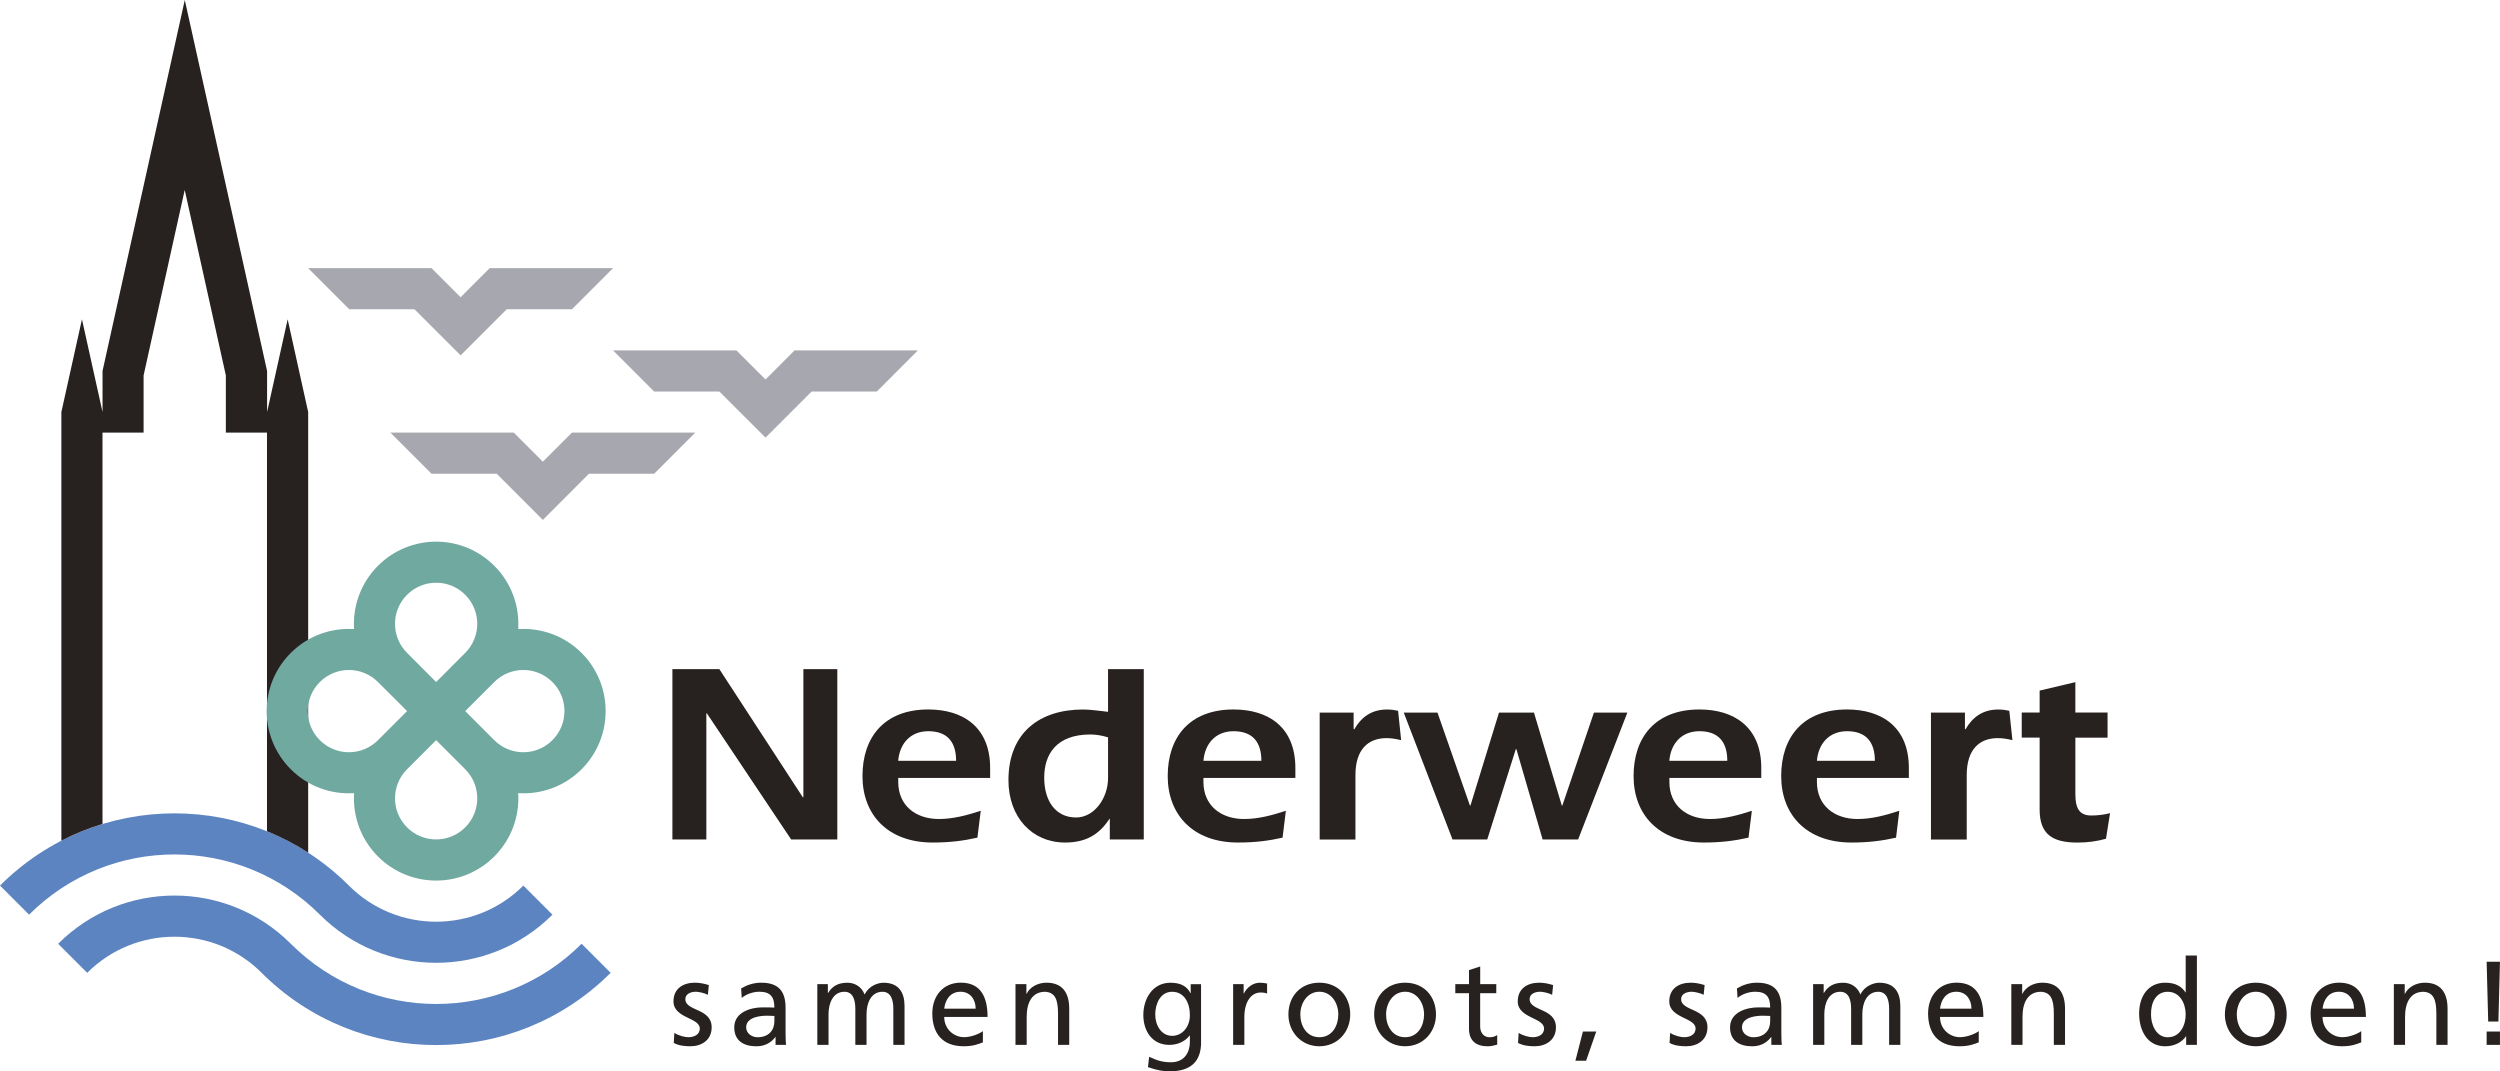 <?xml version="1.0" encoding="UTF-8"?>
<svg xmlns="http://www.w3.org/2000/svg" id="uuid-a5d2f41f-1df1-46d5-ac8a-51f17ccaf91a" data-name="Laag 1" viewBox="0 0 671.7 287.84">
  <defs>
    <style>
      .uuid-2df5370e-d36e-4207-8074-46fee8ba42a8, .uuid-d20edf95-0318-462a-92e7-ef66d55b92d9 {
        fill: #272120;
      }

      .uuid-ce599fd2-3cc1-4427-a3a0-62ff3efaf2e7 {
        fill: #5b84c1;
      }

      .uuid-09eb291b-f407-4db5-b8f3-999dd8a45336 {
        fill: #a7a8af;
      }

      .uuid-d20edf95-0318-462a-92e7-ef66d55b92d9 {
        fill-rule: evenodd;
      }

      .uuid-a526ae31-2da5-4e50-87a6-82b78d2a022e {
        fill: #70a9a0;
      }
    </style>
  </defs>
  <polygon class="uuid-09eb291b-f407-4db5-b8f3-999dd8a45336" points="186.8 116.24 153.66 116.24 145.85 124.05 138.04 116.24 104.89 116.24 115.94 127.29 133.46 127.29 145.85 139.69 158.23 127.29 175.76 127.29 186.8 116.24"></polygon>
  <polygon class="uuid-09eb291b-f407-4db5-b8f3-999dd8a45336" points="246.63 94.14 213.48 94.14 205.68 101.96 197.86 94.14 164.71 94.14 175.76 105.2 193.28 105.2 205.68 117.58 218.06 105.2 235.58 105.2 246.63 94.14"></polygon>
  <polygon class="uuid-09eb291b-f407-4db5-b8f3-999dd8a45336" points="164.71 72.05 131.56 72.05 123.76 79.86 115.94 72.05 82.79 72.05 93.84 83.1 111.37 83.1 123.76 95.48 136.14 83.1 153.66 83.1 164.71 72.05"></polygon>
  <g>
    <path class="uuid-ce599fd2-3cc1-4427-a3a0-62ff3efaf2e7" d="m164.06,261.38c-25.89,25.88-67.86,25.88-93.76,0-12.93-12.94-33.93-12.94-46.87,0l-7.81-7.81c17.27-17.27,45.25-17.27,62.51,0,21.58,21.57,56.55,21.57,78.13,0l7.81,7.81Z"></path>
    <path class="uuid-ce599fd2-3cc1-4427-a3a0-62ff3efaf2e7" d="m148.44,245.75c-17.27,17.25-45.25,17.25-62.5,0-21.58-21.57-56.55-21.57-78.13,0l-7.81-7.81c25.88-25.88,67.86-25.88,93.74,0,12.94,12.94,33.93,12.94,46.87,0l7.82,7.81Z"></path>
    <path class="uuid-d20edf95-0318-462a-92e7-ef66d55b92d9" d="m71.75,223.35c3.81,1.55,7.53,3.46,11.05,5.74v-118.37l-5.51-24.92-5.53,24.92v-11.04L49.65,0l-22.1,99.67v11.04l-5.53-24.92-5.53,24.92v115.16c3.57-1.85,7.27-3.34,11.05-4.49v-105.15h11.04v-15.36l11.05-49.84,11.05,49.84v15.36h11.05v107.1Z"></path>
    <path class="uuid-a526ae31-2da5-4e50-87a6-82b78d2a022e" d="m156.26,206.68c-4.68,4.68-10.91,6.82-17.03,6.42.38,6.11-1.76,12.35-6.43,17.02-8.63,8.63-22.61,8.63-31.25,0-4.66-4.67-6.8-10.91-6.42-17.02-6.11.39-12.35-1.74-17.01-6.42-8.63-8.64-8.63-22.62,0-31.25,4.66-4.66,10.9-6.8,17.01-6.41-.38-6.11,1.76-12.34,6.42-17.01,8.64-8.64,22.62-8.64,31.25,0,4.67,4.67,6.81,10.9,6.43,17.01,6.11-.39,12.34,1.75,17.03,6.41,8.62,8.63,8.62,22.62,0,31.25m-39.08-7.81l-7.81,7.81c-4.32,4.32-4.32,11.32,0,15.62,4.31,4.32,11.31,4.32,15.62,0,4.32-4.31,4.32-11.3,0-15.62l-7.81-7.81Zm7.81-7.82l7.81,7.82c4.32,4.32,11.31,4.32,15.62,0,4.32-4.31,4.32-11.31,0-15.62-4.31-4.32-11.31-4.32-15.62,0l-7.81,7.8Zm-7.81-7.8l7.81-7.83c4.32-4.31,4.32-11.3,0-15.62-4.31-4.31-11.31-4.31-15.62,0-4.32,4.31-4.32,11.31,0,15.62l7.81,7.83Zm-7.81,7.8l-7.82-7.8c-4.31-4.32-11.3-4.32-15.62,0-4.32,4.31-4.32,11.31,0,15.62,4.32,4.32,11.31,4.32,15.62,0l7.82-7.82Z"></path>
    <polygon class="uuid-2df5370e-d36e-4207-8074-46fee8ba42a8" points="180.66 179.79 193.28 179.79 215.71 214.23 215.85 214.23 215.85 179.79 224.97 179.79 224.97 225.55 212.57 225.55 189.92 191.66 189.78 191.66 189.78 225.55 180.66 225.55 180.66 179.79"></polygon>
    <path class="uuid-2df5370e-d36e-4207-8074-46fee8ba42a8" d="m262.59,225.06c-3.63.82-7.26,1.31-12.01,1.31-12.01,0-18.85-7.42-18.85-17.85s5.83-17.9,17.69-17.9c9.27,0,16.61,4.67,16.61,15.71v2.68h-24.69v1.08c0,6.39,4.73,9.96,10.91,9.96,3.91,0,7.61-1.03,11.26-2.21l-.9,7.21Zm-5.7-20.64c0-4.87-2.19-7.96-7.47-7.96-4.93,0-7.74,3.49-8.09,7.96h15.56Z"></path>
    <path class="uuid-2df5370e-d36e-4207-8074-46fee8ba42a8" d="m298.19,219.93l-.14.13c-2.74,4.18-6.31,6.31-11.87,6.31-8.92,0-15.23-6.85-15.23-16.74,0-12.9,8.51-19,20.04-19,2.27,0,4.46.41,6.72.62v-11.46h9.6v45.76h-9.13v-5.62Zm-.48-21.82c-1.58-.48-3.16-.77-4.74-.77-9.12,0-12.41,5.29-12.41,11.6s3.08,10.7,8.56,10.7c4.95,0,8.59-5.28,8.59-10.56v-10.97Z"></path>
    <path class="uuid-2df5370e-d36e-4207-8074-46fee8ba42a8" d="m344.6,225.06c-3.63.82-7.27,1.31-12,1.31-11.99,0-18.86-7.42-18.86-17.85s5.83-17.9,17.69-17.9c9.28,0,16.61,4.67,16.61,15.71v2.68h-24.7v1.08c0,6.39,4.75,9.96,10.91,9.96,3.9,0,7.62-1.03,11.24-2.21l-.89,7.21Zm-5.69-20.64c0-4.87-2.19-7.96-7.48-7.96-4.93,0-7.74,3.49-8.09,7.96h15.57Z"></path>
    <path class="uuid-2df5370e-d36e-4207-8074-46fee8ba42a8" d="m363.71,195.84l.14.14c1.84-3.22,4.58-5.35,8.83-5.35,1.04,0,2,.13,2.96.34l.82,7.9c-1.45-.35-2.6-.55-3.92-.55-4.94,0-8.36,3.01-8.36,9.95v17.29h-9.61v-34.1h9.12v4.39Z"></path>
    <polygon class="uuid-2df5370e-d36e-4207-8074-46fee8ba42a8" points="377.16 191.46 386.22 191.46 394.94 216.43 395.08 216.43 402.75 191.46 412.14 191.46 419.62 216.43 419.77 216.43 428.26 191.46 437.24 191.46 424.01 225.55 414.47 225.55 407.42 201.27 407.27 201.27 399.59 225.55 390.26 225.55 377.16 191.46"></polygon>
    <path class="uuid-2df5370e-d36e-4207-8074-46fee8ba42a8" d="m469.78,225.06c-3.64.82-7.26,1.31-12,1.31-12,0-18.87-7.42-18.87-17.85s5.84-17.9,17.7-17.9c9.26,0,16.61,4.67,16.61,15.71v2.68h-24.69v1.08c0,6.39,4.72,9.96,10.9,9.96,3.91,0,7.61-1.03,11.26-2.21l-.9,7.21Zm-5.69-20.64c0-4.87-2.19-7.96-7.49-7.96-4.93,0-7.74,3.49-8.08,7.96h15.57Z"></path>
    <path class="uuid-2df5370e-d36e-4207-8074-46fee8ba42a8" d="m509.43,225.06c-3.63.82-7.27,1.31-12,1.31-12,0-18.86-7.42-18.86-17.85s5.82-17.9,17.7-17.9c9.26,0,16.6,4.67,16.6,15.71v2.68h-24.7v1.08c0,6.39,4.73,9.96,10.91,9.96,3.91,0,7.61-1.03,11.23-2.21l-.88,7.21Zm-5.69-20.64c0-4.87-2.2-7.96-7.47-7.96-4.94,0-7.75,3.49-8.1,7.96h15.57Z"></path>
    <path class="uuid-2df5370e-d36e-4207-8074-46fee8ba42a8" d="m527.94,195.84l.13.14c1.85-3.22,4.59-5.35,8.85-5.35,1.04,0,1.98.13,2.94.34l.84,7.9c-1.44-.35-2.61-.55-3.93-.55-4.94,0-8.35,3.01-8.35,9.95v17.29h-9.61v-34.1h9.13v4.39Z"></path>
    <path class="uuid-2df5370e-d36e-4207-8074-46fee8ba42a8" d="m566.26,191.46v6.73h-8.65v15.16c0,3.44.83,5.76,4.27,5.76,1.69,0,3.41-.21,5.05-.63l-1.09,6.87c-2.41.69-4.87,1.03-7.68,1.03-6.58,0-10.15-2.13-10.15-8.86v-19.34h-4.81v-6.73h4.81v-5.9l9.6-2.27v8.16h8.65Z"></path>
  </g>
  <g>
    <path class="uuid-2df5370e-d36e-4207-8074-46fee8ba42a8" d="m181.21,277.53c1.18.77,2.88,1.15,3.74,1.15,1.38,0,3.07-.58,3.07-2.34,0-2.97-7.07-2.72-7.07-7.29,0-3.39,2.53-5.02,5.76-5.02,1.41,0,2.56.29,3.74.64l-.26,2.62c-.67-.42-2.46-.83-3.17-.83-1.54,0-2.88.64-2.88,1.98,0,3.33,7.07,2.37,7.07,7.58,0,3.49-2.78,5.09-5.7,5.09-1.54,0-3.1-.16-4.48-.89l.16-2.69Z"></path>
    <path class="uuid-2df5370e-d36e-4207-8074-46fee8ba42a8" d="m199.13,265.57c1.5-.89,3.3-1.54,5.38-1.54,4.67,0,6.56,2.3,6.56,6.75v6.75c0,1.86.06,2.72.13,3.2h-2.82v-2.11h-.06c-.7.99-2.3,2.5-5.06,2.5-3.52,0-5.98-1.54-5.98-5.09,0-4.1,4.48-5.37,7.58-5.37,1.18,0,2.02,0,3.2.06,0-2.82-1.02-4.26-4.03-4.26-1.7,0-3.52.64-4.74,1.66l-.16-2.56Zm8.93,7.39c-.64,0-1.28-.06-1.92-.06-1.63,0-5.66.26-5.66,3.13,0,1.73,1.66,2.66,3.04,2.66,2.98,0,4.54-1.86,4.54-4.29v-1.44Z"></path>
    <path class="uuid-2df5370e-d36e-4207-8074-46fee8ba42a8" d="m219.61,264.42h2.82v2.37h.06c1.15-1.89,2.78-2.75,5.18-2.75,1.89,0,3.78.96,4.64,3.17,1.12-2.34,3.58-3.17,5.06-3.17,4.16,0,5.66,2.69,5.66,6.24v10.46h-3.01v-9.73c0-2.02-.48-4.54-2.91-4.54-3.07,0-4.29,3.01-4.29,6.05v8.22h-3.01v-9.73c0-2.02-.48-4.54-2.91-4.54-3.07,0-4.29,3.01-4.29,6.05v8.22h-3.01v-16.32Z"></path>
    <path class="uuid-2df5370e-d36e-4207-8074-46fee8ba42a8" d="m264.09,280.06c-1.15.42-2.46,1.05-5.15,1.05-5.79,0-8.45-3.52-8.45-8.83,0-4.83,3.04-8.26,7.65-8.26,5.44,0,7.2,3.97,7.2,9.21h-11.65c0,3.23,2.53,5.44,5.37,5.44,1.98,0,4.29-1.02,5.02-1.63v3.01Zm-1.95-9.06c0-2.49-1.47-4.54-4.06-4.54-2.94,0-4.16,2.43-4.38,4.54h8.45Z"></path>
    <path class="uuid-2df5370e-d36e-4207-8074-46fee8ba42a8" d="m272.86,264.42h2.91v2.59h.06c.9-1.86,3.07-2.98,5.34-2.98,4.22,0,6.11,2.62,6.11,7.01v9.7h-3.01v-8.45c0-3.81-.83-5.66-3.46-5.82-3.42,0-4.96,2.75-4.96,6.72v7.55h-3.01v-16.32Z"></path>
    <path class="uuid-2df5370e-d36e-4207-8074-46fee8ba42a8" d="m322.71,280.03c0,4.96-2.56,7.81-8.42,7.81-1.73,0-3.23-.22-5.86-1.12l.32-2.78c2.3,1.06,3.68,1.47,5.89,1.47,3.17,0,5.06-2.14,5.06-5.6v-1.6h-.06c-1.28,1.7-3.39,2.53-5.47,2.53-4.67,0-6.98-3.81-6.98-8.03s2.37-8.67,7.3-8.67c2.88,0,4.48,1.06,5.37,2.82h.06v-2.43h2.78v15.61Zm-3.01-7.26c0-3.39-1.57-6.3-4.77-6.3s-4.54,3.29-4.54,6.08c0,3.07,1.73,5.76,4.54,5.76s4.77-2.5,4.77-5.54Z"></path>
    <path class="uuid-2df5370e-d36e-4207-8074-46fee8ba42a8" d="m331.32,264.42h2.82v2.53h.06c.8-1.7,2.53-2.91,4.26-2.91.9,0,1.34.1,1.98.22v2.69c-.54-.22-1.15-.29-1.66-.29-2.69,0-4.45,2.56-4.45,6.66v7.42h-3.01v-16.32Z"></path>
    <path class="uuid-2df5370e-d36e-4207-8074-46fee8ba42a8" d="m354.49,264.03c4.96,0,8.29,3.58,8.29,8.54,0,4.67-3.39,8.54-8.29,8.54s-8.32-3.87-8.32-8.54c0-4.96,3.33-8.54,8.32-8.54Zm0,14.65c3.52,0,5.09-3.2,5.09-6.11,0-3.1-1.89-6.11-5.09-6.11s-5.12,3.01-5.12,6.11c0,2.91,1.57,6.11,5.12,6.11Z"></path>
    <path class="uuid-2df5370e-d36e-4207-8074-46fee8ba42a8" d="m377.53,264.03c4.96,0,8.29,3.58,8.29,8.54,0,4.67-3.39,8.54-8.29,8.54s-8.32-3.87-8.32-8.54c0-4.96,3.33-8.54,8.32-8.54Zm0,14.65c3.52,0,5.09-3.2,5.09-6.11,0-3.1-1.89-6.11-5.09-6.11s-5.12,3.01-5.12,6.11c0,2.91,1.57,6.11,5.12,6.11Z"></path>
    <path class="uuid-2df5370e-d36e-4207-8074-46fee8ba42a8" d="m402.01,266.85h-4.32v8.93c0,1.89,1.15,2.91,2.53,2.91.93,0,1.6-.29,2.05-.58v2.56c-.67.19-1.6.45-2.56.45-3.1,0-5.02-1.47-5.02-4.73v-9.54h-3.68v-2.43h3.68v-3.78l3.01-.96v4.74h4.32v2.43Z"></path>
    <path class="uuid-2df5370e-d36e-4207-8074-46fee8ba42a8" d="m408.05,277.53c1.18.77,2.88,1.15,3.74,1.15,1.38,0,3.07-.58,3.07-2.34,0-2.97-7.07-2.72-7.07-7.29,0-3.39,2.53-5.02,5.76-5.02,1.41,0,2.56.29,3.74.64l-.26,2.62c-.67-.42-2.46-.83-3.17-.83-1.54,0-2.88.64-2.88,1.98,0,3.33,7.07,2.37,7.07,7.58,0,3.49-2.78,5.09-5.7,5.09-1.54,0-3.1-.16-4.48-.89l.16-2.69Z"></path>
    <path class="uuid-2df5370e-d36e-4207-8074-46fee8ba42a8" d="m425.3,277.15h3.58l-2.72,7.84h-2.88l2.02-7.84Z"></path>
    <path class="uuid-2df5370e-d36e-4207-8074-46fee8ba42a8" d="m448.76,277.53c1.18.77,2.88,1.15,3.74,1.15,1.37,0,3.07-.58,3.07-2.34,0-2.97-7.07-2.72-7.07-7.29,0-3.39,2.53-5.02,5.76-5.02,1.41,0,2.56.29,3.74.64l-.26,2.62c-.67-.42-2.46-.83-3.17-.83-1.54,0-2.88.64-2.88,1.98,0,3.33,7.07,2.37,7.07,7.58,0,3.49-2.79,5.09-5.7,5.09-1.54,0-3.11-.16-4.48-.89l.16-2.69Z"></path>
    <path class="uuid-2df5370e-d36e-4207-8074-46fee8ba42a8" d="m466.68,265.57c1.5-.89,3.29-1.54,5.37-1.54,4.67,0,6.56,2.3,6.56,6.75v6.75c0,1.86.06,2.72.13,3.2h-2.82v-2.11h-.06c-.7.99-2.3,2.5-5.05,2.5-3.52,0-5.98-1.54-5.98-5.09,0-4.1,4.48-5.37,7.58-5.37,1.18,0,2.02,0,3.2.06,0-2.82-1.02-4.26-4.03-4.26-1.7,0-3.52.64-4.74,1.66l-.16-2.56Zm8.93,7.39c-.64,0-1.28-.06-1.92-.06-1.63,0-5.66.26-5.66,3.13,0,1.73,1.66,2.66,3.04,2.66,2.98,0,4.54-1.86,4.54-4.29v-1.44Z"></path>
    <path class="uuid-2df5370e-d36e-4207-8074-46fee8ba42a8" d="m487.16,264.42h2.82v2.37h.06c1.15-1.89,2.78-2.75,5.18-2.75,1.89,0,3.78.96,4.64,3.17,1.12-2.34,3.58-3.17,5.06-3.17,4.16,0,5.66,2.69,5.66,6.24v10.46h-3.01v-9.73c0-2.02-.48-4.54-2.91-4.54-3.07,0-4.29,3.01-4.29,6.05v8.22h-3.01v-9.73c0-2.02-.48-4.54-2.91-4.54-3.07,0-4.29,3.01-4.29,6.05v8.22h-3.01v-16.32Z"></path>
    <path class="uuid-2df5370e-d36e-4207-8074-46fee8ba42a8" d="m531.64,280.06c-1.15.42-2.46,1.05-5.15,1.05-5.79,0-8.45-3.52-8.45-8.83,0-4.83,3.04-8.26,7.65-8.26,5.44,0,7.2,3.97,7.2,9.21h-11.65c0,3.23,2.53,5.44,5.38,5.44,1.98,0,4.29-1.02,5.03-1.63v3.01Zm-1.95-9.06c0-2.49-1.47-4.54-4.06-4.54-2.95,0-4.16,2.43-4.38,4.54h8.45Z"></path>
    <path class="uuid-2df5370e-d36e-4207-8074-46fee8ba42a8" d="m540.41,264.42h2.91v2.59h.06c.9-1.86,3.07-2.98,5.34-2.98,4.22,0,6.11,2.62,6.11,7.01v9.7h-3.01v-8.45c0-3.81-.83-5.66-3.45-5.82-3.42,0-4.96,2.75-4.96,6.72v7.55h-3.01v-16.32Z"></path>
    <path class="uuid-2df5370e-d36e-4207-8074-46fee8ba42a8" d="m587.38,278.43h-.06c-.8,1.22-2.66,2.69-5.57,2.69-4.93,0-7.01-4.38-7.01-8.83s2.3-8.26,7.04-8.26c2.85,0,4.48,1.12,5.41,2.62h.06v-9.92h3.01v24h-2.88v-2.3Zm-4.93.26c3.39,0,4.8-3.36,4.8-6.08,0-3.04-1.57-6.14-4.83-6.14s-4.54,3.07-4.48,6.05c-.06,2.56,1.28,6.18,4.51,6.18Z"></path>
    <path class="uuid-2df5370e-d36e-4207-8074-46fee8ba42a8" d="m606.1,264.03c4.96,0,8.29,3.58,8.29,8.54,0,4.67-3.39,8.54-8.29,8.54s-8.32-3.87-8.32-8.54c0-4.96,3.33-8.54,8.32-8.54Zm0,14.65c3.52,0,5.09-3.2,5.09-6.11,0-3.1-1.89-6.11-5.09-6.11s-5.12,3.01-5.12,6.11c0,2.91,1.57,6.11,5.12,6.11Z"></path>
    <path class="uuid-2df5370e-d36e-4207-8074-46fee8ba42a8" d="m634.42,280.06c-1.15.42-2.46,1.05-5.15,1.05-5.79,0-8.45-3.52-8.45-8.83,0-4.83,3.04-8.26,7.65-8.26,5.44,0,7.2,3.97,7.2,9.21h-11.65c0,3.23,2.53,5.44,5.37,5.44,1.98,0,4.29-1.02,5.03-1.63v3.01Zm-1.95-9.06c0-2.49-1.47-4.54-4.06-4.54-2.95,0-4.16,2.43-4.38,4.54h8.45Z"></path>
    <path class="uuid-2df5370e-d36e-4207-8074-46fee8ba42a8" d="m643.19,264.42h2.91v2.59h.06c.9-1.86,3.07-2.98,5.34-2.98,4.22,0,6.11,2.62,6.11,7.01v9.7h-3.01v-8.45c0-3.81-.83-5.66-3.45-5.82-3.42,0-4.96,2.75-4.96,6.72v7.55h-3.01v-16.32Z"></path>
    <path class="uuid-2df5370e-d36e-4207-8074-46fee8ba42a8" d="m671.28,274.46h-2.75l-.42-16.06h3.58l-.42,16.06Zm-3.17,2.69h3.58v3.58h-3.58v-3.58Z"></path>
  </g>
</svg>
